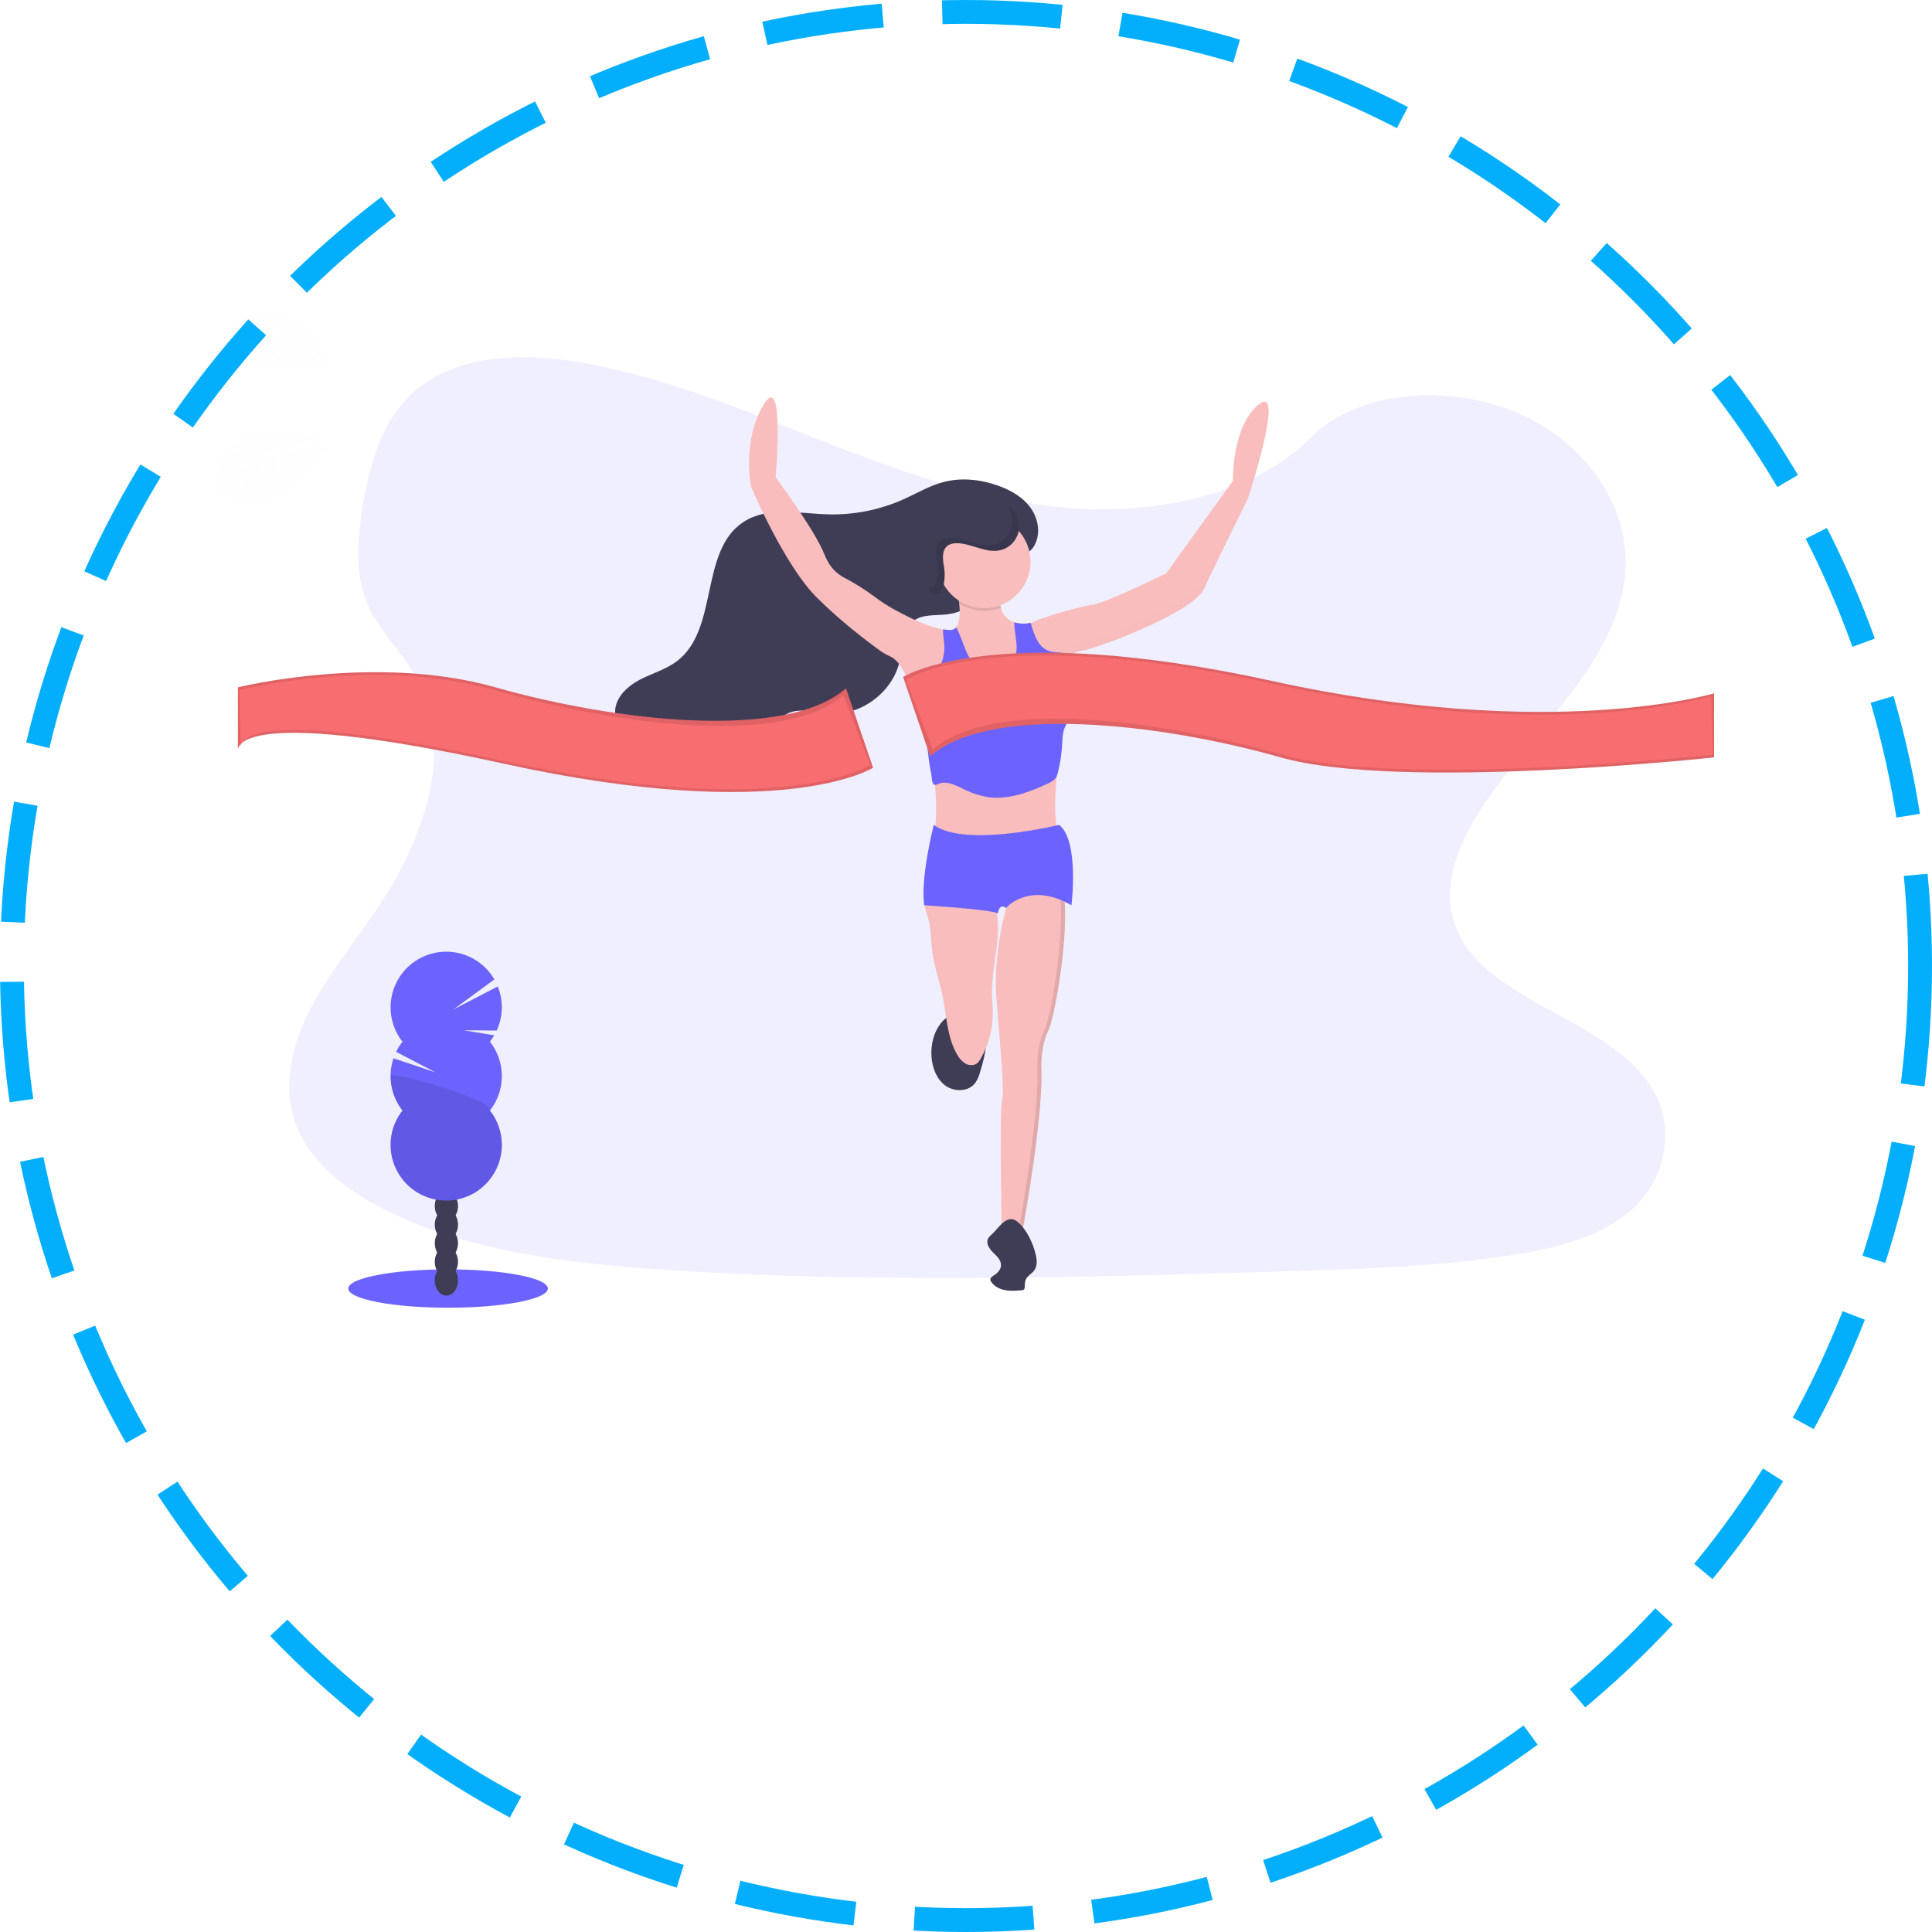 <svg width="162" height="162" viewBox="0 0 162 162" fill="none" xmlns="http://www.w3.org/2000/svg">
<circle cx="81" cy="81" r="80" stroke="#03AFFD" stroke-width="2" stroke-dasharray="10 5"/>
<g filter="url(#filter0_dd)">
<circle cx="81" cy="81" r="73" fill="white"/>
</g>
<path opacity="0.1" d="M91.284 42.685C83.888 42.423 76.843 40.035 70.121 37.428C63.398 34.822 56.731 31.921 49.512 30.537C44.868 29.647 39.557 29.521 35.817 32.01C32.215 34.41 31.052 38.541 30.427 42.379C29.956 45.266 29.68 48.304 30.969 51.007C31.865 52.883 33.453 54.46 34.553 56.258C38.378 62.512 35.674 70.224 31.53 76.33C29.587 79.195 27.33 81.93 25.829 84.977C24.329 88.024 23.635 91.52 24.948 94.631C26.249 97.716 29.349 100.03 32.708 101.658C39.53 104.966 47.565 105.913 55.407 106.449C72.758 107.637 90.202 107.122 107.6 106.608C114.039 106.417 120.505 106.224 126.839 105.229C130.356 104.675 133.987 103.798 136.542 101.68C139.783 98.991 140.586 94.436 138.414 91.065C134.77 85.409 124.699 84.004 122.149 77.934C120.748 74.593 122.187 70.871 124.225 67.772C128.595 61.126 135.92 55.294 136.305 47.695C136.57 42.476 133.049 37.25 127.604 34.78C121.898 32.192 113.984 32.517 109.776 36.802C105.435 41.209 97.816 42.906 91.284 42.685Z" fill="#6C63FF"/>
<path d="M37.572 109.655C42.193 109.655 45.939 108.935 45.939 108.046C45.939 107.157 42.193 106.437 37.572 106.437C32.951 106.437 29.205 107.157 29.205 108.046C29.205 108.935 32.951 109.655 37.572 109.655Z" fill="#6C63FF"/>
<path d="M37.431 108.638C37.968 108.638 38.404 108.067 38.404 107.363C38.404 106.658 37.968 106.087 37.431 106.087C36.893 106.087 36.457 106.658 36.457 107.363C36.457 108.067 36.893 108.638 37.431 108.638Z" fill="#3F3D56"/>
<path d="M37.431 107.079C37.968 107.079 38.404 106.508 38.404 105.804C38.404 105.1 37.968 104.529 37.431 104.529C36.893 104.529 36.457 105.1 36.457 105.804C36.457 106.508 36.893 107.079 37.431 107.079Z" fill="#3F3D56"/>
<path d="M37.431 105.521C37.968 105.521 38.404 104.95 38.404 104.245C38.404 103.541 37.968 102.97 37.431 102.97C36.893 102.97 36.457 103.541 36.457 104.245C36.457 104.95 36.893 105.521 37.431 105.521Z" fill="#3F3D56"/>
<path d="M37.431 103.962C37.968 103.962 38.404 103.391 38.404 102.687C38.404 101.983 37.968 101.412 37.431 101.412C36.893 101.412 36.457 101.983 36.457 102.687C36.457 103.391 36.893 103.962 37.431 103.962Z" fill="#3F3D56"/>
<path d="M37.431 102.405C37.968 102.405 38.404 101.834 38.404 101.129C38.404 100.425 37.968 99.854 37.431 99.854C36.893 99.854 36.457 100.425 36.457 101.129C36.457 101.834 36.893 102.405 37.431 102.405Z" fill="#3F3D56"/>
<path d="M37.431 100.846C37.968 100.846 38.404 100.275 38.404 99.57C38.404 98.866 37.968 98.295 37.431 98.295C36.893 98.295 36.457 98.866 36.457 99.57C36.457 100.275 36.893 100.846 37.431 100.846Z" fill="#3F3D56"/>
<path d="M37.431 99.286C37.968 99.286 38.404 98.715 38.404 98.01C38.404 97.306 37.968 96.735 37.431 96.735C36.893 96.735 36.457 97.306 36.457 98.01C36.457 98.715 36.893 99.286 37.431 99.286Z" fill="#3F3D56"/>
<path d="M41.078 87.344C41.212 87.175 41.333 86.997 41.442 86.811L38.882 86.39L41.65 86.411C41.916 85.833 42.06 85.207 42.076 84.571C42.091 83.936 41.977 83.303 41.739 82.714L38.026 84.641L41.454 82.126C41.133 81.572 40.702 81.09 40.186 80.71C39.671 80.331 39.083 80.061 38.458 79.918C37.834 79.775 37.187 79.762 36.558 79.88C35.929 79.998 35.33 80.245 34.8 80.604C34.27 80.963 33.82 81.427 33.477 81.968C33.134 82.509 32.906 83.114 32.807 83.747C32.708 84.379 32.741 85.025 32.903 85.645C33.064 86.265 33.352 86.844 33.747 87.348C33.54 87.612 33.361 87.897 33.214 88.199L36.538 89.925L32.995 88.737C32.746 89.472 32.684 90.258 32.815 91.023C32.947 91.788 33.267 92.508 33.747 93.118C33.206 93.806 32.869 94.633 32.775 95.504C32.681 96.375 32.834 97.254 33.217 98.042C33.599 98.83 34.196 99.494 34.938 99.959C35.681 100.423 36.539 100.67 37.414 100.67C38.29 100.67 39.148 100.423 39.89 99.959C40.633 99.494 41.229 98.83 41.612 98.042C41.994 97.254 42.148 96.375 42.054 95.504C41.96 94.633 41.623 93.806 41.082 93.118C41.729 92.296 42.081 91.28 42.081 90.233C42.081 89.187 41.729 88.17 41.082 87.348L41.078 87.344Z" fill="#6C63FF"/>
<path opacity="0.1" d="M32.748 90.229C32.747 91.275 33.099 92.291 33.747 93.113C33.205 93.801 32.869 94.628 32.775 95.499C32.681 96.37 32.834 97.249 33.217 98.037C33.599 98.825 34.196 99.489 34.938 99.954C35.681 100.418 36.539 100.665 37.414 100.665C38.29 100.665 39.148 100.418 39.89 99.954C40.633 99.489 41.229 98.825 41.612 98.037C41.994 97.249 42.148 96.37 42.054 95.499C41.96 94.628 41.623 93.801 41.082 93.113C41.703 92.321 32.748 89.706 32.748 90.229Z" fill="black"/>
<path d="M78.107 88.628C78.178 89.542 78.53 90.488 79.271 91.028C80.011 91.567 81.189 91.557 81.755 90.832C81.945 90.56 82.085 90.256 82.168 89.935C82.644 88.429 82.983 86.781 82.46 85.289C81.282 85.213 79.916 84.659 79.032 85.632C78.317 86.425 78.025 87.571 78.107 88.628Z" fill="#3F3D56"/>
<path d="M83.577 79.413C83.421 80.742 83.154 82.065 83.182 83.403C83.192 83.92 83.247 84.432 83.248 84.951C83.25 86.298 82.895 87.622 82.219 88.788C82.148 88.925 82.053 89.048 81.938 89.151C81.668 89.37 81.26 89.352 80.956 89.184C80.659 88.999 80.417 88.737 80.257 88.426C79.406 86.968 79.382 85.195 79.045 83.542C78.786 82.277 78.334 81.05 78.17 79.77C78.064 78.946 78.08 78.106 77.911 77.293C77.859 77.047 77.716 76.678 77.621 76.316C77.534 75.992 77.486 75.674 77.575 75.456C77.757 75.009 78.352 75.183 78.74 75.21C80.104 75.311 81.474 75.308 82.838 75.2C82.973 75.19 83.126 75.184 83.221 75.28C83.262 75.329 83.293 75.385 83.312 75.446C83.421 75.743 83.504 76.049 83.56 76.36C83.749 77.356 83.696 78.399 83.577 79.413Z" fill="#FABDBD"/>
<g opacity="0.1">
<path opacity="0.1" d="M83.053 75.2C82.982 75.193 82.912 75.193 82.841 75.2C82.188 75.253 81.533 75.279 80.879 75.283C81.603 75.284 82.328 75.257 83.053 75.2Z" fill="black"/>
<path opacity="0.1" d="M81.186 89.184C80.889 88.999 80.648 88.737 80.488 88.426C79.636 86.968 79.612 85.195 79.275 83.542C79.017 82.276 78.564 81.05 78.401 79.77C78.295 78.946 78.311 78.106 78.141 77.293C78.09 77.047 77.946 76.678 77.851 76.315C77.764 75.992 77.716 75.674 77.805 75.456C77.843 75.366 77.907 75.29 77.989 75.237C78.07 75.184 78.165 75.157 78.263 75.159C77.974 75.139 77.691 75.174 77.577 75.456C77.488 75.674 77.536 75.992 77.623 76.315C77.718 76.678 77.862 77.047 77.913 77.293C78.082 78.106 78.066 78.946 78.172 79.77C78.336 81.051 78.788 82.278 79.047 83.542C79.384 85.195 79.408 86.97 80.259 88.426C80.419 88.737 80.66 88.999 80.957 89.184C81.14 89.285 81.349 89.327 81.556 89.305C81.427 89.288 81.301 89.247 81.186 89.184V89.184Z" fill="black"/>
</g>
<path d="M87.9 86.423C87.214 87.794 87.328 89.737 87.328 89.737C87.443 94.308 85.614 103.908 85.614 103.908H84.014C84.014 103.908 83.785 93.28 84.014 92.365C84.243 91.451 83.9 88.251 83.557 83.794C83.302 80.48 83.996 77.476 84.368 76.159C84.496 75.701 84.585 75.451 84.585 75.451C84.585 75.451 87.214 71.566 88.7 73.394C89.043 73.819 89.224 74.677 89.287 75.761C89.491 79.336 88.425 85.37 87.9 86.423Z" fill="#FABDBD"/>
<path opacity="0.1" d="M89.285 75.761C89.223 74.677 89.043 73.818 88.698 73.394C88.367 72.987 87.978 72.864 87.576 72.917C87.888 72.969 88.167 73.14 88.355 73.394C88.698 73.819 88.88 74.677 88.943 75.761C89.146 79.336 88.081 85.37 87.555 86.423C86.87 87.794 86.984 89.737 86.984 89.737C87.098 94.308 85.269 103.908 85.269 103.908H85.612C85.612 103.908 87.441 94.308 87.327 89.737C87.327 89.737 87.212 87.794 87.898 86.423C88.424 85.37 89.489 79.336 89.285 75.761Z" fill="black"/>
<path d="M83.18 103.491C83.053 103.591 82.942 103.711 82.854 103.847C82.649 104.233 82.939 104.695 83.25 105.003C83.561 105.31 83.936 105.639 83.936 106.077C83.936 106.429 83.67 106.731 83.371 106.918C83.211 107.019 83.01 107.147 83.043 107.336C83.055 107.384 83.075 107.43 83.104 107.47C83.36 107.862 83.814 108.092 84.273 108.179C84.732 108.265 85.207 108.228 85.674 108.19C85.744 108.192 85.813 108.169 85.866 108.124C85.9 108.078 85.918 108.023 85.918 107.966C85.94 107.724 85.926 107.468 86.032 107.249C86.18 106.951 86.522 106.799 86.718 106.532C86.992 106.166 86.954 105.657 86.85 105.213C86.622 104.245 86.113 103.141 85.35 102.47C84.465 101.7 83.771 102.934 83.18 103.491Z" fill="#3F3D56"/>
<path d="M86.644 45.885C87.282 44.932 87.116 43.599 86.465 42.651C85.813 41.702 84.766 41.105 83.686 40.72C82.23 40.202 80.625 40.024 79.129 40.414C77.938 40.724 76.868 41.372 75.746 41.872C73.76 42.758 71.602 43.188 69.428 43.13C67.016 43.062 64.372 42.444 62.348 43.763C58.643 46.173 60.291 52.733 56.786 55.42C55.841 56.144 54.651 56.461 53.599 57.02C52.548 57.579 51.551 58.551 51.577 59.742C51.588 60.313 51.84 60.859 52.148 61.342C53.462 63.425 55.919 64.715 58.38 64.691C60.841 64.667 63.242 63.358 64.66 61.344C65.016 60.84 65.329 60.279 65.844 59.943C66.873 59.269 68.228 59.741 69.456 59.842C72.188 60.064 74.922 58.013 75.466 55.322C75.694 54.173 75.654 52.8 76.579 52.079C77.325 51.498 78.376 51.622 79.322 51.523C81.052 51.343 82.418 50.266 83.357 48.858C83.788 48.212 83.838 47.44 84.426 46.932C85.059 46.373 86.038 46.785 86.644 45.885Z" fill="#3F3D56"/>
<g opacity="0.1">
<path opacity="0.1" d="M67.14 43.349C68.142 43.377 69.144 43.3 70.131 43.121C69.859 43.129 69.584 43.129 69.311 43.121C67.418 43.068 65.382 42.677 63.615 43.148C64.781 43.16 65.987 43.317 67.14 43.349Z" fill="black"/>
<path opacity="0.1" d="M63.554 60.17C63.039 60.506 62.726 61.068 62.37 61.572C61.278 63.105 59.681 64.206 57.859 64.681C57.993 64.687 58.127 64.69 58.262 64.689C60.724 64.665 63.123 63.357 64.542 61.343C64.897 60.839 65.21 60.278 65.726 59.942L65.815 59.887C65.008 59.776 64.216 59.737 63.554 60.17Z" fill="black"/>
<path opacity="0.1" d="M86.348 42.647C85.698 41.703 84.65 41.102 83.57 40.717C82.114 40.198 80.508 40.021 79.012 40.41C78.978 40.418 78.945 40.429 78.911 40.438C79.761 40.485 80.598 40.656 81.398 40.945C82.478 41.33 83.526 41.931 84.177 42.876C84.827 43.82 84.994 45.161 84.356 46.11C83.75 47.014 82.771 46.601 82.13 47.158C81.542 47.666 81.492 48.438 81.061 49.084C80.253 50.292 79.129 51.255 77.728 51.621C78.21 51.564 78.717 51.57 79.197 51.52C80.927 51.341 82.293 50.263 83.233 48.855C83.663 48.209 83.714 47.438 84.301 46.929C84.942 46.373 85.922 46.785 86.527 45.881C87.166 44.928 87.001 43.591 86.348 42.647Z" fill="black"/>
<path opacity="0.1" d="M77.027 51.749C76.086 51.847 75.036 51.724 74.284 52.305C73.359 53.026 73.404 54.399 73.171 55.548C72.77 57.556 71.14 59.212 69.205 59.828L69.341 59.84C72.074 60.063 74.807 58.012 75.351 55.32C75.58 54.172 75.54 52.799 76.465 52.078C76.677 51.919 76.918 51.803 77.174 51.735C77.123 51.736 77.076 51.744 77.027 51.749Z" fill="black"/>
</g>
<path d="M104.642 41.794C104.642 41.794 101.899 47.28 100.984 49.337C100.07 51.394 91.727 54.48 90.584 54.594C90.278 54.636 89.992 54.773 89.768 54.987C89.123 55.558 88.756 56.537 88.756 56.537C88.756 56.537 89.213 59.622 88.641 64.765C88.63 64.865 88.62 64.964 88.611 65.06C88.112 69.954 89.156 71.108 89.156 71.108C89.156 71.108 78.07 75.337 78.413 69.851C78.52 68.124 78.504 66.862 78.398 65.808C78.282 64.728 78.062 63.661 77.742 62.624C77.471 61.676 77.148 60.637 76.813 59.222C76.652 58.517 76.439 57.823 76.177 57.148C76.169 57.128 76.162 57.107 76.155 57.088C75.583 55.669 75.012 55.211 74.685 55.062C74.376 54.928 74.082 54.763 73.807 54.569C72.751 53.806 70.485 52.098 68.467 50.08C65.724 47.337 62.981 40.822 62.981 40.822C62.981 40.822 62.181 37.051 64.009 33.965C65.838 30.88 65.038 40.022 65.038 40.022C65.038 40.022 68.352 44.48 69.152 46.537C69.564 47.595 70.218 48.137 70.752 48.418C71.636 48.878 72.482 49.407 73.283 50C73.824 50.408 74.392 50.78 74.984 51.11C76.262 51.796 77.792 52.57 79.068 52.773C79.267 52.806 79.468 52.823 79.67 52.825C79.766 52.828 79.861 52.809 79.948 52.769C80.035 52.73 80.112 52.67 80.173 52.596C80.516 52.193 80.508 51.324 80.429 50.61C80.387 50.24 80.324 49.872 80.242 49.509C80.242 49.509 83.956 47.166 83.841 50.024C83.824 50.339 83.853 50.656 83.928 50.963C83.989 51.245 84.124 51.506 84.318 51.718C84.513 51.931 84.76 52.089 85.036 52.174C85.482 52.305 85.954 52.321 86.407 52.219C86.549 52.195 86.685 52.148 86.812 52.081C87.155 51.852 90.583 50.824 91.612 50.709C92.64 50.595 97.783 48.081 97.783 48.081L103.383 40.309C103.383 40.309 103.269 35.738 105.555 33.909C107.84 32.081 104.642 41.794 104.642 41.794Z" fill="#FABDBD"/>
<g opacity="0.1">
<path opacity="0.1" d="M88.608 64.374C88.508 65.292 88.464 66.216 88.477 67.14C88.488 66.536 88.528 65.847 88.608 65.06C88.617 64.964 88.627 64.864 88.639 64.765C88.839 63.005 88.934 61.234 88.925 59.463C88.907 61.006 88.812 62.546 88.639 64.079C88.632 64.179 88.617 64.278 88.608 64.374Z" fill="black"/>
<path opacity="0.1" d="M80.358 49.435C80.282 49.48 80.244 49.508 80.244 49.508C80.355 49.996 80.429 50.493 80.464 50.993C80.487 50.472 80.451 49.949 80.358 49.435V49.435Z" fill="black"/>
<path opacity="0.1" d="M65.089 39.401C65.145 38.601 65.228 37.166 65.212 35.891C65.193 37.596 65.041 39.336 65.041 39.336L65.089 39.401Z" fill="black"/>
<path opacity="0.1" d="M78.42 69.717C78.42 69.761 78.42 69.806 78.412 69.85C78.069 75.336 89.155 71.108 89.155 71.108C89.025 70.933 88.927 70.736 88.866 70.527C87.196 71.121 78.805 73.885 78.42 69.717Z" fill="black"/>
<path opacity="0.1" d="M104.64 41.108C104.64 41.108 101.897 46.593 100.983 48.651C100.068 50.708 91.725 53.794 90.582 53.908C90.276 53.95 89.99 54.087 89.766 54.301C89.121 54.872 88.754 55.851 88.754 55.851C88.754 55.851 88.781 56.037 88.814 56.391C88.942 56.097 89.272 55.423 89.766 54.987C89.99 54.773 90.276 54.636 90.582 54.593C91.725 54.479 100.068 51.394 100.983 49.336C101.897 47.279 104.64 41.794 104.64 41.794C104.64 41.794 106.572 35.925 106.36 34.169C106.184 36.419 104.64 41.108 104.64 41.108Z" fill="black"/>
<path opacity="0.1" d="M78.396 65.121C78.28 64.042 78.06 62.975 77.74 61.938C77.469 60.99 77.146 59.951 76.811 58.536C76.65 57.83 76.437 57.137 76.175 56.462C76.167 56.441 76.159 56.421 76.153 56.401C75.581 54.983 75.01 54.525 74.683 54.376C74.374 54.242 74.08 54.077 73.805 53.883C72.749 53.12 70.483 51.412 68.465 49.393C65.722 46.651 62.979 40.136 62.979 40.136C62.877 39.586 62.821 39.029 62.81 38.47C62.782 39.258 62.838 40.046 62.979 40.822C62.979 40.822 65.722 47.336 68.465 50.079C70.483 52.097 72.749 53.806 73.805 54.568C74.082 54.763 74.379 54.928 74.69 55.062C75.015 55.211 75.586 55.669 76.159 57.087C76.166 57.107 76.174 57.127 76.182 57.148C76.443 57.823 76.654 58.516 76.814 59.222C77.149 60.637 77.472 61.676 77.743 62.623C78.063 63.661 78.283 64.727 78.399 65.807C78.447 66.285 78.476 66.805 78.484 67.39C78.498 66.633 78.468 65.875 78.396 65.121Z" fill="black"/>
</g>
<path d="M89.716 60.157C89.542 60.445 89.389 60.746 89.259 61.057C89.086 61.537 89.085 62.059 89.053 62.568C89.008 63.282 88.899 63.99 88.729 64.685C88.701 64.812 88.663 64.938 88.614 65.059C88.58 65.141 88.535 65.218 88.481 65.288C88.42 65.363 88.348 65.428 88.268 65.481C88.145 65.563 88.016 65.634 87.881 65.693C86.29 66.436 84.555 67.091 82.819 66.835C82.085 66.707 81.375 66.468 80.713 66.127C80.084 65.822 79.373 65.46 78.722 65.713C78.622 65.764 78.514 65.797 78.403 65.813C78.382 65.813 78.36 65.811 78.339 65.807C78.124 65.766 78.124 65.041 78.075 64.828C77.888 64.007 77.859 63.342 77.747 62.629C77.687 62.234 77.595 61.846 77.472 61.466C77.014 60.084 76.876 58.609 76.876 57.16C76.876 57.088 76.362 57.16 76.19 57.153C76.147 57.153 76.123 57.146 76.133 57.131C76.143 57.117 76.155 57.104 76.168 57.093C76.227 57.044 76.297 57.009 76.372 56.991L76.507 56.951C77.213 56.751 77.993 56.667 78.521 56.17C79.069 55.657 79.206 54.838 79.182 54.088C79.175 53.847 79.058 53.262 79.077 52.776C79.276 52.809 79.478 52.826 79.68 52.827C79.775 52.831 79.87 52.812 79.958 52.772C80.045 52.732 80.122 52.673 80.182 52.599C80.373 52.968 80.538 53.35 80.676 53.742C80.87 54.219 81.019 54.722 81.303 55.154C81.761 55.858 82.604 56.321 83.443 56.25C84.282 56.179 85.062 55.535 85.212 54.707C85.344 53.982 85.038 52.937 85.045 52.183C85.491 52.314 85.963 52.329 86.417 52.227C86.436 52.274 86.452 52.322 86.466 52.37C86.723 53.253 87.066 54.265 87.929 54.578C88.486 54.779 89.146 54.629 89.661 54.921C89.701 54.944 89.739 54.969 89.775 54.997C89.894 55.085 89.997 55.194 90.078 55.318C90.29 55.667 90.416 56.062 90.445 56.47C90.577 57.744 90.323 59.029 89.716 60.157V60.157Z" fill="#6C63FF"/>
<path opacity="0.1" d="M83.927 50.961C83.357 51.181 82.743 51.264 82.135 51.202C81.527 51.141 80.942 50.937 80.428 50.608C80.385 50.238 80.323 49.871 80.24 49.508C80.24 49.508 83.954 47.165 83.84 50.022C83.823 50.338 83.852 50.654 83.927 50.961V50.961Z" fill="black"/>
<path d="M82.524 50.994C84.67 50.994 86.41 49.254 86.41 47.108C86.41 44.962 84.67 43.222 82.524 43.222C80.378 43.222 78.639 44.962 78.639 47.108C78.639 49.254 80.378 50.994 82.524 50.994Z" fill="#FABDBD"/>
<path d="M75.727 56.765C75.727 56.765 83.269 51.965 106.698 57.108C130.127 62.251 143.727 58.136 143.727 58.136V63.508C143.727 63.508 117.441 66.365 107.384 63.508C97.327 60.651 83.01 59.002 77.996 63.426L75.727 56.765Z" fill="#F86D70"/>
<path opacity="0.1" d="M75.727 56.765C75.727 56.765 83.269 51.965 106.698 57.108C130.127 62.251 143.727 58.136 143.727 58.136V63.508C143.727 63.508 117.441 66.365 107.384 63.508C97.327 60.651 83.01 59.002 77.996 63.426L75.727 56.765Z" fill="black"/>
<path d="M75.955 56.994C75.955 56.994 83.269 52.194 106.698 57.337C130.127 62.48 143.498 58.365 143.498 58.365L143.612 63.279C143.612 63.279 117.555 66.137 107.498 63.279C97.441 60.422 83.239 58.431 78.225 62.855L75.955 56.994Z" fill="#F86D70"/>
<path d="M73.206 64.377C73.206 64.377 65.663 69.177 42.234 64.034C18.806 58.891 19.948 63.005 19.948 63.005V57.634C19.948 57.634 31.491 54.777 41.548 57.634C51.606 60.491 65.922 62.139 70.936 57.715L73.206 64.377Z" fill="#F86D70"/>
<path opacity="0.1" d="M73.206 64.377C73.206 64.377 65.663 69.177 42.234 64.034C18.806 58.891 19.948 63.005 19.948 63.005V57.634C19.948 57.634 31.491 54.777 41.548 57.634C51.606 60.491 65.922 62.139 70.936 57.715L73.206 64.377Z" fill="black"/>
<path d="M72.977 64.148C72.977 64.148 65.663 68.948 42.234 63.805C18.805 58.662 20.177 62.776 20.177 62.776L20.062 57.862C20.062 57.862 31.377 55.005 41.434 57.862C51.491 60.719 65.694 62.71 70.707 58.286L72.977 64.148Z" fill="#F86D70"/>
<path d="M79.184 47.751C79.069 47.038 78.893 46.14 79.49 45.732C79.703 45.603 79.949 45.539 80.197 45.549C81.433 45.536 82.613 46.397 83.825 46.145C84.21 46.065 84.564 45.874 84.844 45.597C85.124 45.32 85.318 44.968 85.403 44.583C85.487 44.198 85.459 43.797 85.321 43.428C85.183 43.059 84.941 42.738 84.625 42.503C84.148 42.149 83.546 42.021 82.963 41.901C81.431 41.585 79.831 41.271 78.317 41.672C76.804 42.073 75.421 43.43 75.543 44.987C75.6 45.732 75.979 46.408 76.376 47.044C76.677 47.526 77.852 49.787 78.423 49.821C79.227 49.868 79.263 48.218 79.184 47.751Z" fill="#3F3D56"/>
<path d="M88.812 69.165C88.812 69.165 80.926 71.108 78.298 69.165C78.298 69.165 77.155 73.622 77.498 75.908C77.498 75.908 83.098 76.251 83.669 76.594C83.669 76.594 83.784 75.68 84.355 76.137C84.355 76.137 86.298 73.851 89.841 75.908C89.841 75.908 90.526 70.537 88.812 69.165Z" fill="#6C63FF"/>
<path opacity="0.1" d="M84.627 42.503C84.546 42.444 84.461 42.391 84.372 42.343C84.608 42.611 84.77 42.936 84.84 43.286C84.911 43.636 84.889 43.999 84.775 44.337C84.662 44.676 84.462 44.979 84.195 45.216C83.928 45.453 83.603 45.616 83.254 45.688C82.042 45.94 80.862 45.079 79.626 45.092C79.377 45.082 79.132 45.145 78.919 45.275C78.322 45.682 78.497 46.581 78.611 47.294C78.687 47.76 78.656 49.41 77.854 49.366H77.84C78.06 49.635 78.266 49.816 78.425 49.823C79.225 49.868 79.258 48.223 79.183 47.751C79.068 47.038 78.894 46.14 79.49 45.732C79.703 45.603 79.949 45.539 80.198 45.549C81.433 45.536 82.614 46.397 83.825 46.145C84.21 46.065 84.564 45.874 84.844 45.597C85.124 45.32 85.318 44.968 85.403 44.583C85.487 44.198 85.459 43.797 85.321 43.428C85.183 43.059 84.941 42.738 84.625 42.503H84.627Z" fill="black"/>
<g opacity="0.1">
<path opacity="0.1" d="M27.868 37.074C27.868 37.074 19.323 33.481 18.203 39.961C18.203 39.961 17.619 40.97 18.432 41.805C18.432 41.805 18.607 41.358 19.433 41.821C19.728 41.983 20.041 42.11 20.365 42.199C20.804 42.32 21.27 42.295 21.693 42.128C21.693 42.128 24.504 41.976 26.867 38.3C26.867 38.3 27.88 37.673 27.931 37.439L26.237 37.553C26.237 37.553 26.367 38.793 25.666 39.537C25.666 39.537 26.289 37.614 25.989 37.559C25.929 37.547 25.095 37.658 25.095 37.658C25.095 37.658 25.311 39.814 24.18 40.929C24.18 40.929 25.229 38.736 24.772 37.697L23.523 37.938C23.523 37.938 23.866 40.206 22.629 41.526C22.629 41.526 23.645 39.194 23.253 38.009L22.056 38.411C22.056 38.411 22.345 40.631 21.311 41.726C21.311 41.726 22.213 38.913 21.788 38.526C21.788 38.526 20.712 38.962 20.481 39.212C20.481 39.212 20.652 40.812 19.994 41.383C19.994 41.383 20.398 39.44 20.198 39.36C20.198 39.36 18.947 40.302 18.567 41.114C18.567 41.114 19.042 39.873 20.041 39.172C20.041 39.172 19.202 39.03 18.555 39.381C18.555 39.381 18.988 38.557 20.344 38.947C20.344 38.947 21.348 38.253 21.549 38.262C21.549 38.262 20.267 37.69 19.34 37.76C19.34 37.76 20.333 37.189 21.864 38.144L23.057 37.712C23.057 37.712 21.401 36.863 20.57 36.866C20.57 36.866 21.674 36.44 23.368 37.629L24.589 37.378C24.589 37.378 23.218 36.538 22.293 36.343C22.293 36.343 23.403 36.168 24.942 37.321L25.779 37.25C25.779 37.25 24.767 36.655 24.46 36.51C24.154 36.365 24.168 36.27 24.168 36.27C24.897 36.396 25.576 36.723 26.13 37.214C26.13 37.214 27.86 37.181 27.868 37.074Z" fill="#6C63FF"/>
</g>
<g opacity="0.1">
<path opacity="0.1" d="M27.553 30.634C27.553 30.634 24.519 23.631 20.166 26.843C20.166 26.843 19.244 27.11 19.252 28.066C19.252 28.066 19.611 27.9 19.837 28.645C19.922 28.91 20.037 29.163 20.18 29.402C20.369 29.722 20.658 29.972 21.002 30.114V30.114C21.002 30.114 22.757 31.624 26.259 30.787C26.259 30.787 27.218 30.992 27.382 30.882L26.311 29.983C26.311 29.983 25.683 30.794 24.839 30.834C24.839 30.834 26.306 30.045 26.158 29.842C26.129 29.8 25.571 29.391 25.571 29.391C25.571 29.391 24.47 30.795 23.171 30.816C23.171 30.816 25.044 30.11 25.364 29.234L24.485 28.662C24.485 28.662 23.395 30.204 21.91 30.284C21.91 30.284 23.842 29.484 24.284 28.551L23.343 28.108C23.343 28.108 22.251 29.594 21.015 29.65C21.015 29.65 23.154 28.493 23.121 28.021C23.121 28.021 22.233 27.667 21.951 27.687C21.951 27.687 21.143 28.733 20.422 28.703C20.422 28.703 21.77 27.779 21.695 27.618C21.695 27.618 20.415 27.464 19.726 27.732C19.726 27.732 20.716 27.266 21.709 27.419C21.709 27.419 21.292 26.855 20.71 26.699C20.71 26.699 21.437 26.455 22.02 27.46C22.02 27.46 23.012 27.619 23.127 27.738C23.127 27.738 22.693 26.664 22.099 26.181C22.099 26.181 23.013 26.41 23.379 27.846L24.333 28.27C24.333 28.27 23.834 26.822 23.332 26.352C23.332 26.352 24.231 26.727 24.561 28.398L25.428 28.946C25.428 28.946 25.091 27.666 24.654 27.028C24.654 27.028 25.413 27.555 25.672 29.117L26.209 29.551C26.209 29.551 25.946 28.621 25.846 28.36C25.747 28.1 25.81 28.052 25.81 28.052C26.17 28.543 26.387 29.124 26.437 29.731C26.437 29.731 27.491 30.693 27.553 30.634Z" fill="#6C63FF"/>
</g>
<defs>
<filter id="filter0_dd" x="4" y="4" width="156" height="156" filterUnits="userSpaceOnUse" color-interpolation-filters="sRGB">
<feFlood flood-opacity="0" result="BackgroundImageFix"/>
<feColorMatrix in="SourceAlpha" type="matrix" values="0 0 0 0 0 0 0 0 0 0 0 0 0 0 0 0 0 0 127 0"/>
<feOffset dx="2" dy="2"/>
<feGaussianBlur stdDeviation="2"/>
<feColorMatrix type="matrix" values="0 0 0 0 0.793 0 0 0 0 0.932 0 0 0 0 0.996 0 0 0 1 0"/>
<feBlend mode="normal" in2="BackgroundImageFix" result="effect1_dropShadow"/>
<feColorMatrix in="SourceAlpha" type="matrix" values="0 0 0 0 0 0 0 0 0 0 0 0 0 0 0 0 0 0 127 0"/>
<feOffset/>
<feGaussianBlur stdDeviation="2"/>
<feColorMatrix type="matrix" values="0 0 0 0 0.792 0 0 0 0 0.933 0 0 0 0 0.996 0 0 0 0.25 0"/>
<feBlend mode="normal" in2="effect1_dropShadow" result="effect2_dropShadow"/>
<feBlend mode="normal" in="SourceGraphic" in2="effect2_dropShadow" result="shape"/>
</filter>
</defs>
</svg>
